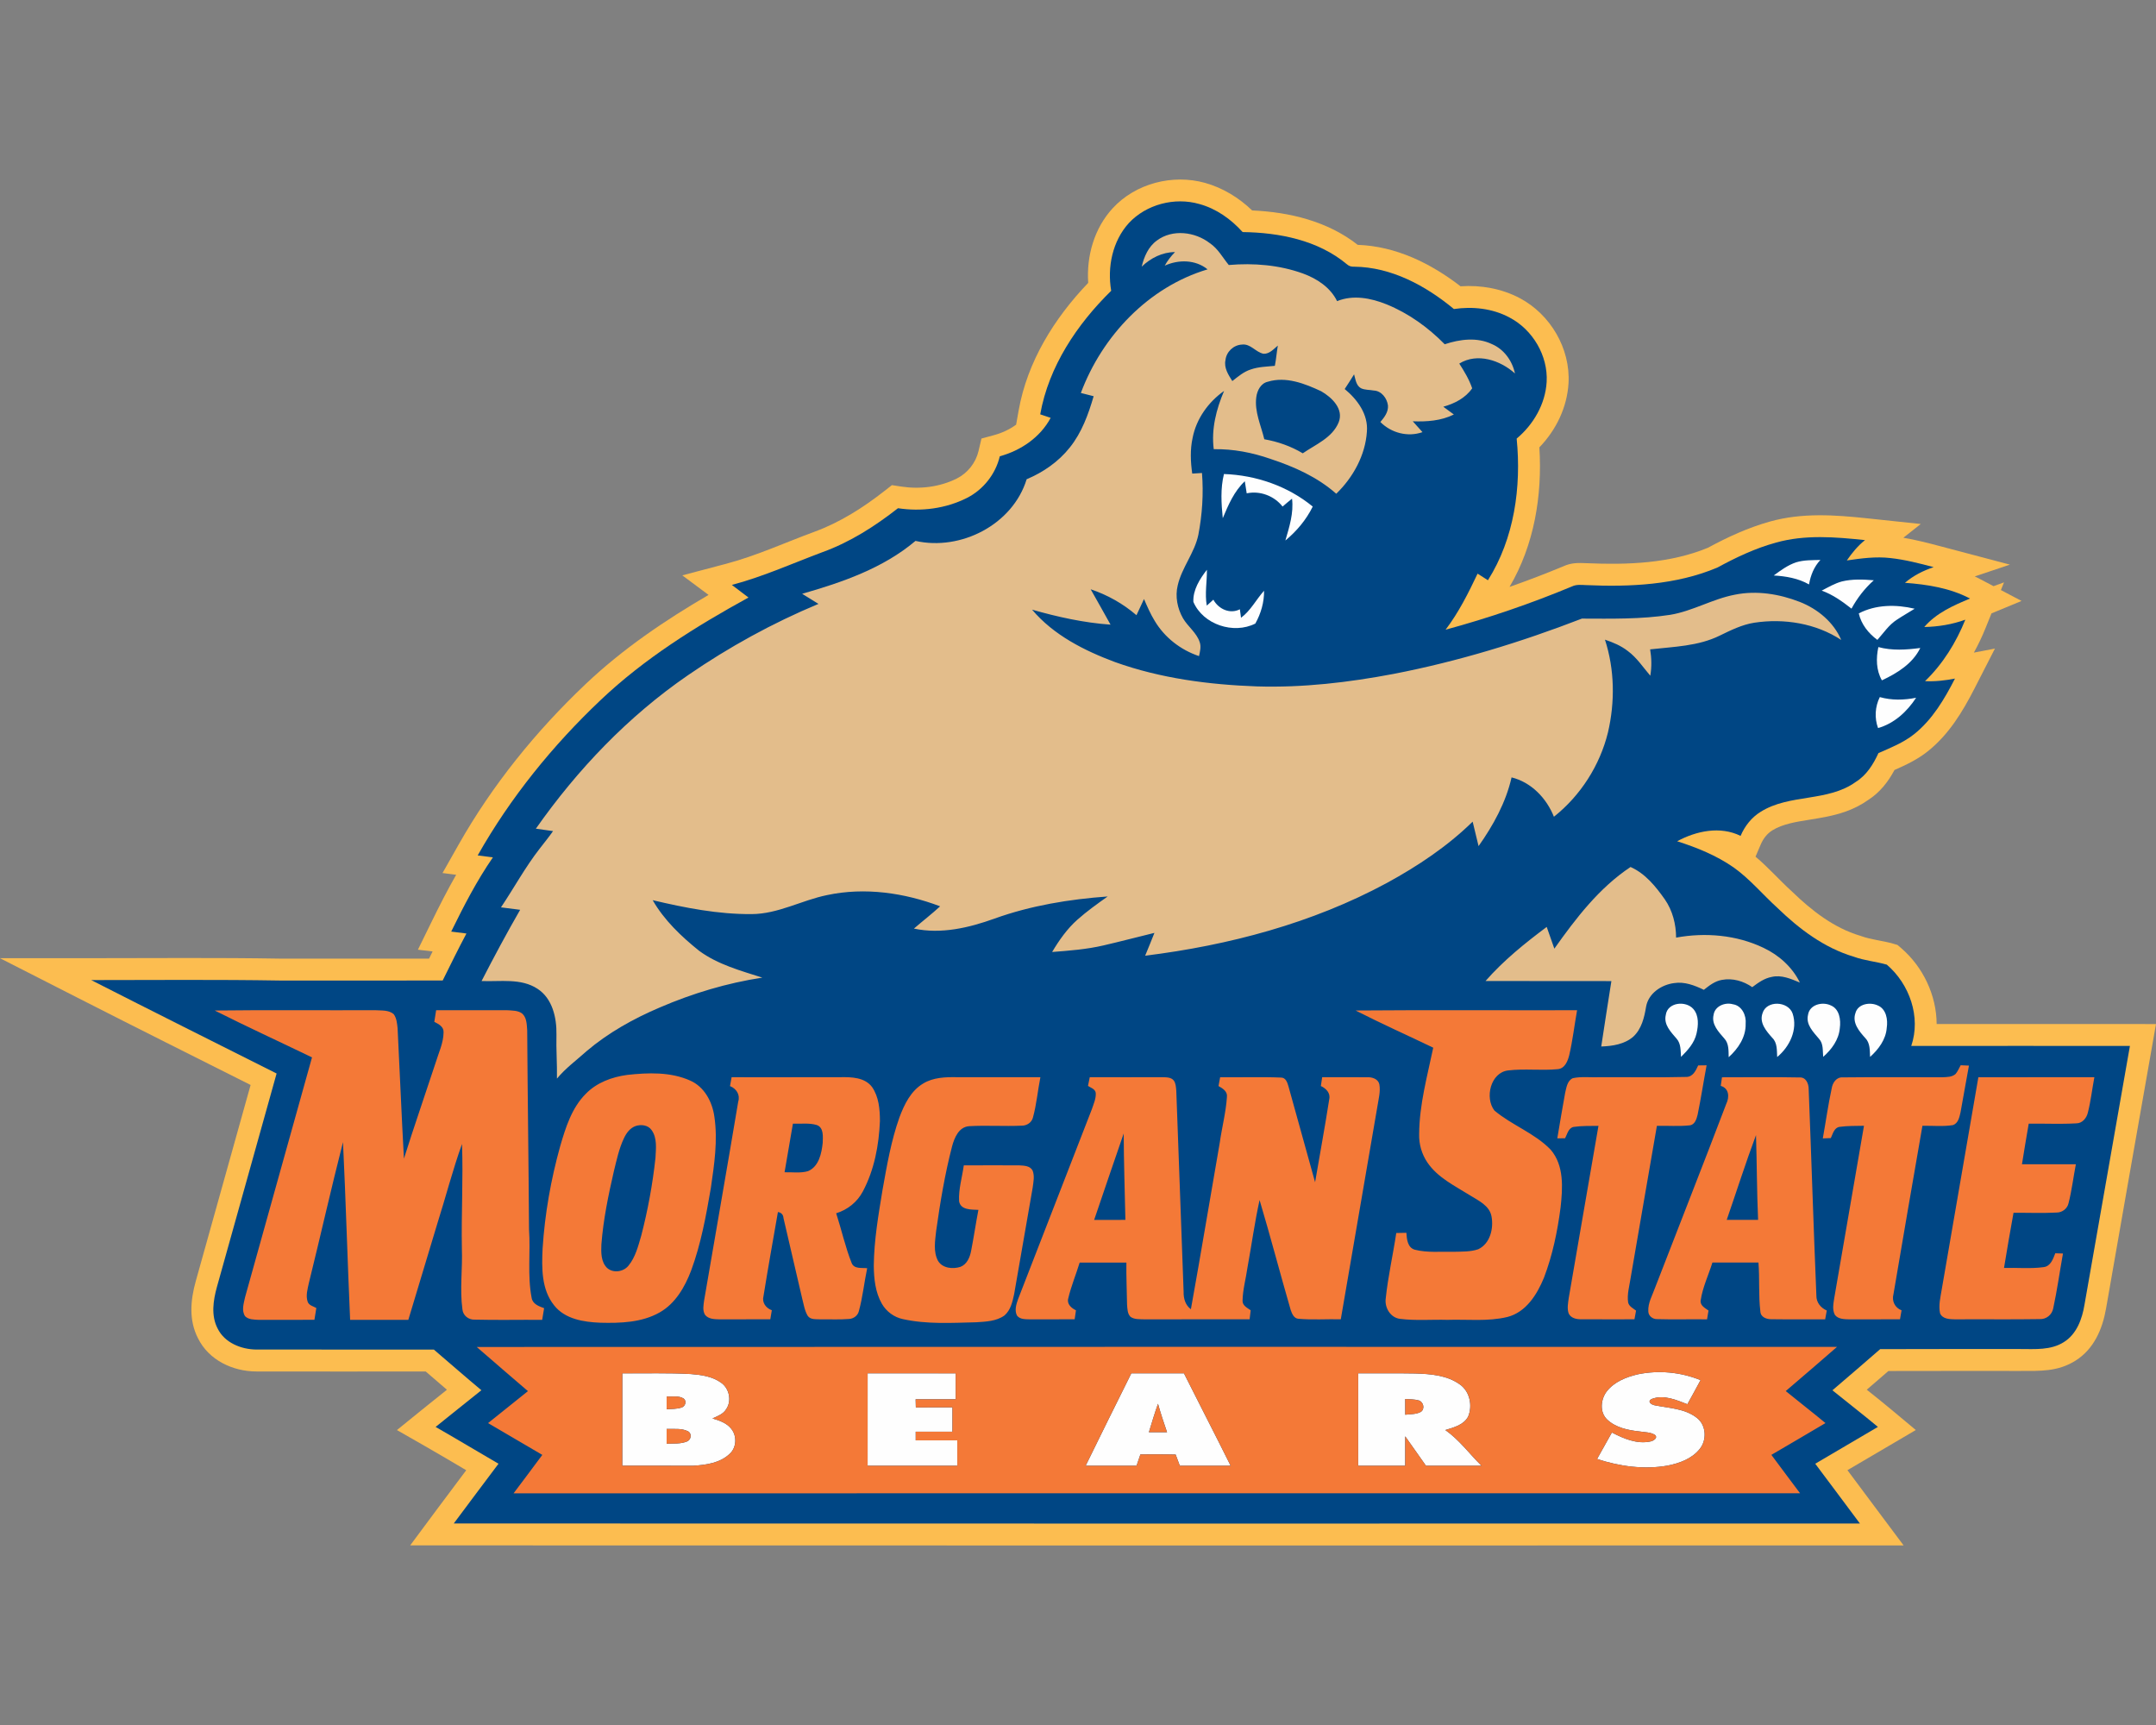 <?xml version="1.0" encoding="utf-8"?>
<svg xmlns="http://www.w3.org/2000/svg" height="1600px" style="shape-rendering:geometricPrecision; text-rendering:geometricPrecision; image-rendering:optimizeQuality; fill-rule:evenodd; clip-rule:evenodd" version="1.1" viewBox="0 0 2000 1600" width="2000px">
 <rect x="0" y="0" width="2000" height="1600" fill="#808080" stroke="none"/>
 <defs>
  <style type="text/css">
   
    .fil0 {fill:#FCBD50}
    .fil1 {fill:#004684;fill-rule:nonzero}
    .fil3 {fill:#E3BD8B;fill-rule:nonzero}
    .fil4 {fill:#F47937;fill-rule:nonzero}
    .fil2 {fill:#FEFEFE;fill-rule:nonzero}
   
  </style>
 </defs>
 <g id="Capa_x0020_1">
  
  <g id="Morgan_x0020_State_x0020_Bears.cdr">
   <path class="fil0" d="M1354.86 265.54c18.9,-1.28 38.17,2.11 54.97,11.01 28.38,15.03 47.06,46.69 45.2,78.91 -1.29,22.42 -11.56,43.46 -27.04,59.48 2.83,44.62 -4.81,90.68 -27.68,129.44 16.8,-5.89 33.44,-12.26 49.88,-19.1 7.47,-3.43 13.82,-3.24 21.82,-2.89 37.53,1.64 77.16,0.24 112.31,-14.31 18.41,-9.97 37.45,-18.72 57.66,-24.36 29.72,-8.28 59.94,-6.17 90.22,-2.95l49.59 5.26 -16.15 12.75c11.23,1.88 22.26,4.69 33.3,7.61l65.53 17.32 -32.58 10.95c1.71,0.8 3.4,1.64 5.08,2.53l12.32 6.5 9.72 -3.52 -2.88 7.13 19.15 10.09 -27.88 11.54 -5.44 13.45c-3.17,7.87 -6.8,15.54 -10.9,22.94l19.55 -3.76 -19 37.11c-11.18,21.83 -23.9,42.73 -43.34,58.21 -9.57,7.62 -19.96,12.52 -30.84,17.3 -5.96,11.13 -13.67,20.98 -24.58,27.93 -6.53,4.63 -13.64,8.14 -21.19,10.79 -10.91,3.83 -22.1,5.65 -33.47,7.47 -11.19,1.8 -24.35,3.73 -34.16,9.85 -4.87,3.03 -8.46,7.84 -10.69,13.07l-4.83 11.31c12.03,10.07 22.07,21.66 33.81,32.31l0.25 0.22 0.24 0.24c17.78,17.23 38.56,33.37 62.61,40.52l0.62 0.18 0.61 0.22c9.04,3.33 19.81,4.18 29.32,6.94l4.23 1.23 3.34 2.86c20.38,17.49 32.88,43.85 33,70.48 59.76,-0.04 119.52,-0.05 179.28,0.02l24.18 0.03 -4.18 23.81c-14.05,80 -28.24,159.97 -42.13,239.99 -3.33,19.15 -11.26,37.63 -28.32,48.38 -16.51,10.4 -32.97,9.55 -51.45,9.57 -40.71,0.04 -81.42,-0.1 -122.13,0.06 -6.68,5.8 -13.38,11.57 -20.09,17.33 7.83,6.24 15.65,12.49 23.33,18.91l22.17 18.5 -24.9 14.63c-12.84,7.54 -25.68,15.07 -38.52,22.61 9.29,12.43 18.54,24.88 27.83,37.3l24.28 32.49 -40.56 0.01c-434.8,0.04 -869.61,0.12 -1304.41,-0.04l-40.39 -0.02 24.08 -32.43c9.25,-12.46 18.57,-24.86 27.89,-37.27 -12.81,-7.55 -25.59,-15.14 -38.5,-22.51l-25.78 -14.74 23.07 -18.7c7.73,-6.27 15.52,-12.48 23.3,-18.7 -6.56,-5.63 -13.11,-11.29 -19.67,-16.93 -52.37,0.01 -104.74,0.1 -157.11,-0.02 -21.93,-0.05 -44.11,-10.51 -54.11,-30.74 -8.66,-16.83 -7.02,-35.33 -2.09,-53.01 16.92,-60.67 33.87,-121.34 50.87,-181.99 -52.4,-26.32 -104.86,-52.54 -157.11,-79.17l-75.37 -38.41 84.59 -0.02c58.52,-0.02 117.04,-0.56 175.56,0.42 45.96,-0.04 91.91,-0.03 137.87,-0.02 1.1,-2.22 2.2,-4.43 3.3,-6.65l-13.63 -1.62 12.62 -25.74c7.25,-14.79 14.69,-29.48 22.86,-43.75l-12.65 -1.62 14.91 -26.34c31.31,-55.33 71.78,-105.29 117.88,-148.97 34.27,-32.46 73.33,-58.96 113.99,-82.66l-24.36 -18.13 40.78 -10.77c28.12,-7.43 54.94,-19.8 82.2,-29.82 23.49,-8.64 44.92,-22.32 64.55,-37.69l6.92 -5.41 8.69 1.33c17.4,2.66 35.88,0.41 51.68,-7.56 9.83,-4.96 17.39,-14.48 19.92,-25.21l2.78 -11.78 11.68 -3.17c7.24,-1.96 14.34,-5.22 20.47,-9.7l2.33 -13.11c8.04,-45.34 33,-85.49 64.53,-118.4 -1.67,-24.94 5.57,-50.59 22.69,-69.2 21.3,-23.16 55.76,-31.96 85.83,-23.52 16.49,4.63 31.27,13.74 43.56,25.52 34.91,1.56 70.1,10.07 97.95,31.93 35.32,1.22 67.76,17.11 95.36,38.44z"/>
   <path class="fil1" d="M1047.13 206.93c16.21,-17.43 42.6,-24.26 65.37,-17.71 15.72,4.25 29.41,14.02 40.22,26.03 33.96,0.46 69.84,7.47 96.58,29.75 1.89,1.74 4.27,2.56 6.88,2.36 34.6,0.34 66.46,17.7 92.52,39.27 17.44,-2.58 35.94,-0.56 51.62,7.88 21.49,11.25 35.82,35.43 34.42,59.78 -1.18,20.47 -12.25,39.52 -27.81,52.51 4.46,44.94 -2.2,92.7 -26.66,131.39 -3.21,-2.05 -6.41,-4.09 -9.6,-6.12 -8.56,18.05 -17.54,36.03 -29.67,51.99 39.93,-10.83 79.19,-24.26 117.4,-40.18 3.97,-1.9 8.44,-1.34 12.73,-1.18 41.09,1.82 83.57,-0.08 121.98,-16.26 17.31,-9.42 35.25,-17.94 54.33,-23.14 26.87,-7.61 55.21,-5.23 82.62,-2.32 -6.68,5.27 -12.07,11.89 -16.86,18.86 13.37,-1.96 26.96,-3.81 40.49,-2.22 13.6,1.48 26.87,4.93 40.06,8.42 -9.67,3.25 -18.89,7.86 -26.63,14.53 20.69,1.53 41.78,4.79 60.37,14.6 -15.46,6.39 -31.34,13.43 -42.46,26.4 12.99,-0.26 25.84,-2.37 38.09,-6.8 -8.58,21.25 -20.81,41.04 -37.37,57 9.32,0.5 18.6,-0.6 27.76,-2.37 -9.74,19.03 -20.96,38.09 -37.91,51.58 -9.86,7.86 -21.67,12.53 -33.09,17.55 -4.76,10.4 -11.03,20.52 -20.99,26.7 -26.02,18.8 -61.39,10.88 -88.25,27.74 -8.48,5.2 -14.76,13.28 -18.63,22.34 -18.86,-9.33 -41.09,-4.63 -58.83,4.97 18.3,5.87 36.42,13.17 52.28,24.22 15.1,10.7 26.94,25.1 40.58,37.46 20.26,19.65 43.56,37.27 70.96,45.41 9.93,3.65 20.59,4.45 30.68,7.38 21.07,18.08 31.83,48.49 22.65,75.4 67.62,-0.06 135.22,-0.08 202.84,0 -14.06,80.01 -28.11,160.01 -42.14,240.02 -2.15,13.17 -7.24,27.29 -19.13,34.66 -12.07,7.72 -26.98,6.44 -40.63,6.44 -43.27,0.06 -86.51,-0.12 -129.77,0.1 -14.67,12.83 -29.51,25.48 -44.3,38.17 14.03,11.37 28.32,22.39 42.18,33.96 -19.39,11.39 -38.78,22.73 -58.12,34.16 13.87,18.42 27.62,36.97 41.44,55.45 -434.81,0.04 -869.6,0.12 -1304.4,-0.04 13.75,-18.52 27.66,-36.95 41.5,-55.41 -19.49,-11.31 -38.78,-22.95 -58.34,-34.14 14.09,-11.43 28.35,-22.65 42.46,-34.04 -14.86,-12.39 -29.41,-25.14 -44.11,-37.71 -54.86,0 -109.73,0.02 -164.58,-0.02 -14.12,-0.12 -29.53,-6.27 -36.01,-19.57 -6.21,-11.92 -4.07,-25.98 -0.66,-38.39 18.46,-66.03 36.87,-132.07 55.39,-198.08 -57.36,-28.85 -114.79,-57.5 -171.98,-86.65 58.45,-0.02 116.93,-0.56 175.39,0.42 50.22,-0.04 100.44,-0.02 150.65,-0.02 7.22,-14.59 14.4,-29.23 22.04,-43.6 -4.71,-0.62 -9.41,-1.22 -14.12,-1.78 11.59,-23.64 23.68,-47.13 38.67,-68.83 -4.71,-0.62 -9.4,-1.22 -14.11,-1.82 30.31,-53.57 69.52,-101.96 114.17,-144.22 40.54,-38.43 88.27,-68.22 137.04,-94.99 -5.13,-3.9 -10.24,-7.83 -15.41,-11.68 28.83,-7.62 56.15,-19.95 84.01,-30.39 25.61,-9.23 48.74,-24.06 70.07,-40.76 21.59,3.31 44.32,0.36 63.91,-9.5 15.18,-7.68 26.64,-22.11 30.55,-38.69 19.51,-5.3 37.51,-17.53 47.18,-35.63 -3.23,-1.1 -6.46,-2.18 -9.69,-3.25 7.88,-44.4 34.1,-83.47 65.84,-114.61 -3.77,-21.89 1.14,-46.04 16.34,-62.78z"/>
   <path class="fil2" d="M1259.93 1273.82c17.56,0.08 35.14,-0.18 52.72,0.14 14.44,0.44 30.03,1.57 42.04,10.51 8.84,6.55 11.35,19.36 7.3,29.31 -4.05,7.92 -13.43,10.22 -21.23,12.63 12.89,9.06 22.37,22.07 33.52,33.12 -17.18,0 -34.34,0.01 -51.5,-0.02 -6.42,-9.11 -12.83,-18.19 -19.23,-27.27 -0.06,9.08 -0.04,18.18 -0.04,27.29 -14.53,0 -29.07,0.01 -43.6,-0.02 0,-28.57 -0.02,-57.12 0.02,-85.69zm-455.08 0c27.21,0 54.41,-0.02 81.64,0.02 0.04,8 0.04,16 0.04,24.02 -12.39,0.04 -24.76,0 -37.15,0.02 0.06,2.51 0.12,5.03 0.18,7.58 11.31,-0.1 22.63,-0.06 33.96,-0.06 0,7.51 0,15.03 -0.02,22.57 -11.37,-0.04 -22.71,-0.02 -34.06,-0.02 0,2.67 0,5.33 0.02,8.04 12.85,-0.02 25.7,-0.04 38.57,0 0,7.84 0,15.68 0,23.52 -27.75,0.02 -55.47,0.02 -83.2,0 0,-28.55 0,-57.12 0.02,-85.69zm714.49 0.9c19.35,-3.98 39.87,-2.08 58.16,5.42 -4.03,7.46 -8.06,14.93 -12.21,22.33 -10.29,-3.97 -22.03,-9.14 -32.98,-4.91 -4.73,2.34 -0.46,5.39 2.81,5.93 13.27,2.67 28,2.91 39.09,11.73 8.62,6.7 9.3,20.55 2.49,28.77 -7.22,9.14 -18.83,13.23 -29.88,15.43 -21.81,3.81 -44.42,0.71 -65.31,-6.17 4.53,-8.22 9.14,-16.38 13.75,-24.54 10.87,5.62 23.16,10.95 35.65,8.32 2.6,-0.4 7.6,-3.33 4.19,-6.21 -4.27,-2.57 -9.53,-2.31 -14.28,-3.11 -10.64,-1.16 -22.03,-3.47 -30.03,-11.11 -7.17,-6.91 -5.91,-18.94 -0.1,-26.28 6.98,-8.8 18.03,-13.09 28.65,-15.6zm201.82 -334.97c2.22,-8.7 13.55,-10.54 20.75,-7.15 7.89,3.31 9.48,13.15 8.32,20.73 -0.79,10.86 -7.62,19.96 -15.46,27 -0.3,-6.01 0.12,-12.87 -4.45,-17.5 -5.6,-6.22 -12.31,-14.05 -9.16,-23.08zm-43.97 1.65c1.35,-9.64 13.31,-12.59 21.11,-8.86 8.1,3.3 9.48,13.51 8.38,21.15 -0.92,10.66 -7.56,19.74 -15.41,26.56 -0.57,-5.63 0.34,-12.15 -3.85,-16.68 -5.21,-6.27 -12.39,-13.13 -10.23,-22.17zm-42.22 -1.51c3.59,-12.36 23.84,-11.44 27.93,0.17 4.95,14.87 -2.73,30.85 -14.31,40.35 -0.37,-6.09 0.24,-13.09 -4.5,-17.74 -5.49,-6.16 -12.26,-13.87 -9.12,-22.78zm-45.38 1.45c1.14,-8.12 10.56,-11.93 17.86,-9.87 8.44,1.23 12.65,10.41 11.89,18.19 0.3,12.29 -6.94,23.01 -15.74,30.91 -0.16,-5.95 0.32,-12.69 -4.09,-17.38 -5.25,-6.09 -12.01,-12.99 -9.92,-21.85zm-44.35 0.14c1.54,-11.89 18.58,-13.63 25.58,-5.6 5.37,6.2 4.65,15.26 2.95,22.74 -1.97,8.78 -8.18,15.56 -14.37,21.69 -0.47,-5.73 0.01,-12.25 -4.07,-16.84 -5.28,-6.21 -12.17,-12.99 -10.09,-21.99zm198.55 -294.9c11.03,3.13 22.47,2.83 33.68,0.62 -8.36,12.81 -20.31,23.88 -35.3,28.09 -3.45,-9.3 -2.81,-19.85 1.62,-28.71zm1.94 -15.53c-5.37,-9.41 -5.49,-20.49 -3.28,-30.86 12.77,3.45 25.94,2.55 38.89,0.83 -7.16,14.63 -21.39,23.33 -35.61,30.03zm-21.45 -62.09c15.94,-8.36 34.67,-8.4 51.85,-4.35 -5.52,3.47 -11.19,6.66 -16.6,10.26 -7.38,4.74 -12.23,12.25 -18.01,18.65 -8.27,-6.06 -14.91,-14.42 -17.24,-24.56zm-15.69 -29.63c9.7,-2.37 19.76,-1.92 29.63,-1.1 -8.4,7.48 -15.32,16.44 -20.69,26.3 -8.52,-6.66 -17.38,-13.05 -27.65,-16.7 6.08,-3.15 12.05,-6.7 18.71,-8.5zm-601.56 18.94c-0.54,-11.06 5.97,-21.31 12.55,-29.79 0.12,11.09 -2.07,22.2 -0.12,33.26 2.02,-1.84 4.07,-3.67 6.11,-5.51 4.71,8.62 15.38,13.71 24.58,8.88 0.34,2.63 0.7,5.27 1.08,7.9 8.98,-6.66 14.03,-16.9 21.37,-25.08 0.12,10.71 -2.9,21.15 -8.12,30.45 -20.18,10.23 -48.49,0.92 -57.45,-20.11zm559.08 -36.68c7.27,-2.25 15.01,-1.99 22.57,-2.21 -5.93,6.24 -9.08,14.36 -10.56,22.7 -10.01,-5.72 -21.4,-7.62 -32.72,-8.3 6.45,-4.75 13.03,-9.61 20.71,-12.19zm-531.82 -40.94c-1.36,-13.63 -2.24,-27.54 1.1,-40.97 29.61,1 59.42,11.26 82.36,30.19 -6.02,12.22 -14.92,22.81 -25.38,31.47 3.67,-12.61 7.82,-25.5 6.17,-38.81 -2.98,2.38 -5.89,4.83 -8.76,7.32 -7.76,-9.91 -20.93,-14.88 -33.28,-12.27 -0.58,-3.75 -1.16,-7.46 -1.76,-11.19 -9.92,9.28 -15.3,21.97 -20.45,34.26zm-556.99 793.19c21.27,0.16 42.54,-0.56 63.79,0.66 9.58,0.75 19.74,2.21 27.76,7.96 7.66,5.28 10.15,16.84 4.79,24.6 -2.76,4.61 -8.09,6.5 -12.75,8.58 6.3,1.93 13.14,4.13 17.37,9.52 5.47,6.6 5.11,17.34 -1.27,23.22 -8.9,8.62 -22.07,10.44 -33.92,11.13 -21.95,0.03 -43.88,0.05 -65.81,-0.04 0.1,-28.55 0.02,-57.1 0.04,-85.63zm41.09 21.45l0 0c-0.02,3.93 0,7.86 0,11.83 4.58,-0.34 9.33,-0.08 13.72,-1.54 3.57,-0.96 5.21,-5.9 2.12,-8.36 -4.67,-2.99 -10.62,-1.5 -15.84,-1.93zm0 30.11l0 0c-0.02,4.56 0,9.13 0,13.7 6.36,-0.3 13.1,0.38 19.09,-2.17 3.79,-1.74 4.51,-7.36 0.64,-9.42 -6.09,-2.99 -13.17,-1.87 -19.73,-2.11zm388.7 34.11c14.07,-28.59 28.11,-57.2 42.36,-85.69 16.28,0 32.56,-0.02 48.84,0.02 14.33,28.61 29.08,57.02 43.3,85.69 -15.72,0 -31.44,0 -47.13,0 -1.33,-3.47 -2.61,-6.92 -3.87,-10.37 -10.91,-0.3 -21.81,-0.14 -32.7,-0.16 -1.2,3.49 -2.4,7 -3.59,10.53 -15.73,-0.02 -31.47,0.01 -47.21,-0.02zm58.68 -31.06l0 0c5.59,0 11.21,0 16.82,-0.02 -3.01,-8.72 -5.91,-17.48 -8.38,-26.36 -3.17,8.68 -5.69,17.56 -8.44,26.38zm237.74 -30.81l0 0c-0.02,4.85 -0.02,9.7 0.04,14.57 4.79,-0.62 10.02,-0.24 14.43,-2.62 4.05,-2.59 2.59,-9.18 -1.74,-10.61 -4.15,-1.2 -8.5,-1.06 -12.73,-1.34z"/>
   <path class="fil3" d="M1073.19 223.08c14.39,-10.76 35.38,-8.18 49.13,2.49 7.58,5.09 11.87,13.35 17.55,20.23 23.13,-1.99 46.91,-0.04 68.86,7.9 12.93,4.73 25.4,12.89 31.61,25.62 14.86,-6.1 31.46,-2.85 45.87,2.96 20.41,8.28 38.57,21.39 53.97,37.03 14.03,-4.67 29.93,-6.75 43.76,-0.16 11.21,4.77 18.92,15.48 21.41,27.25 -13.59,-12.25 -34.94,-19.49 -51.66,-9.17 4.69,7.26 9.16,14.72 11.97,22.94 -6.3,9.08 -16.4,14.17 -26.79,17.08 3.29,2.36 6.54,4.77 9.79,7.19 -11.81,5.92 -25.16,6.8 -38.11,6.32 3.04,3.31 6.05,6.66 9.02,10.06 -13.63,4.81 -29.01,0.76 -39.07,-9.4 3.69,-4.33 7.53,-9.3 7.03,-15.38 -0.86,-6.63 -5.95,-13.45 -13.07,-13.81 -4.01,-0.76 -8.3,-0.4 -12.01,-2.16 -4.57,-2.59 -5.01,-8.36 -6.35,-12.85 -2.83,4.59 -5.73,9.12 -8.7,13.61 11.75,9.7 21.95,23.47 20.59,39.51 -1.39,21.85 -12.83,42.54 -28.43,57.62 -17.38,-15.4 -38.97,-25.06 -60.84,-32.26 -16.94,-5.93 -34.81,-9.38 -52.79,-9.06 -2.4,-18.54 2.33,-37.09 9.59,-54.05 -14.6,10.29 -25.75,25.82 -29.19,43.49 -2.39,10.9 -1.93,22.19 -0.36,33.19 2.98,-0.22 5.99,-0.4 9.04,-0.56 1.52,19.17 0.26,38.49 -3.37,57.36 -3.49,16.76 -15.3,30.23 -19.13,46.85 -2.52,10.3 -0.34,21.37 4.87,30.51 4.56,7.82 12.59,13.35 15.5,22.13 1.53,4.25 0.28,8.74 -0.62,12.99 -17.04,-5.69 -31.96,-17.28 -41.16,-32.75 -3.93,-6.4 -6.89,-13.31 -9.88,-20.17 -2.33,4.99 -4.65,9.98 -6.98,14.99 -12.45,-10.72 -26.9,-18.84 -42.48,-24.05 6.16,10.92 12.37,21.83 18.43,32.81 -24.72,-1.74 -49,-7.13 -72.8,-13.91 19.95,23.62 48.44,37.99 76.95,48.62 42.18,15.13 87.1,20.97 131.71,22.57 42.54,1.3 85.04,-3.69 126.8,-11.61 59.64,-11.54 117.97,-29.39 174.59,-51.28 27.3,0.08 54.81,0.68 81.91,-3.51 20.83,-3.44 39.33,-14.75 60.04,-18.68 20.17,-4.09 41.24,-0.68 60.24,6.73 16.52,6.54 31.3,18.67 38.38,35.27 -23.56,-15.48 -53.03,-20.17 -80.64,-16 -11.36,1.78 -21.75,6.94 -31.99,11.93 -20.03,9.92 -42.86,10.32 -64.63,12.79 1.36,8.1 1.52,16.36 0.14,24.46 -6.72,-7.86 -12.47,-16.76 -20.91,-22.96 -6.28,-4.89 -13.65,-8 -21.15,-10.48 9,27.64 9.38,57.81 2.79,86.02 -7.52,30.63 -25.45,58.62 -50.14,78.22 -6.84,-17.16 -20.95,-31.99 -39.28,-36.5 -5.25,23.25 -16.96,44.4 -30.61,63.75 -1.88,-7.58 -3.67,-15.16 -5.49,-22.71 -23.42,22.93 -50.94,41.25 -79.63,56.91 -69.2,37.37 -146.44,57.78 -224.17,67.44 2.95,-7.02 5.78,-14.09 8.6,-21.17 -15.79,3.83 -31.51,8 -47.35,11.65 -15.6,3.63 -31.61,4.85 -47.55,6.07 6.51,-10.93 13.91,-21.49 23.45,-29.97 8.84,-7.84 18.47,-14.71 28.09,-21.53 -35.58,2.57 -71.21,8.4 -104.87,20.49 -23.75,8.58 -49.68,14.67 -74.87,9.3 8.03,-6.96 16.49,-13.45 24.31,-20.65 -33.13,-12.53 -69.82,-17.88 -104.78,-10.44 -23.68,4.81 -45.59,17.62 -70.21,17.66 -30.99,0.22 -61.63,-5.82 -91.66,-12.91 10.69,18.62 26.53,33.66 43.15,46.99 17.3,12.71 38.39,18.38 58.55,24.84 -32.71,4.99 -64.67,14.57 -95.06,27.66 -24.36,10.35 -47.79,23.4 -68.04,40.6 -9.24,8.36 -19.43,15.73 -27.41,25.4 0.24,-13.65 -0.82,-27.29 -0.46,-40.94 0.26,-15.52 -3.69,-33.36 -17.56,-42.36 -15.35,-10.1 -34.6,-6.47 -51.9,-7.2 11.45,-22.29 23.29,-44.36 35.78,-66.07 -5.93,-0.7 -11.86,-1.46 -17.78,-2.27 12.11,-18.02 22.46,-37.22 35.83,-54.37 4.17,-5.43 8.54,-10.74 12.47,-16.37 -5.32,-0.77 -10.63,-1.51 -15.94,-2.23 38.55,-54.91 85.7,-104.31 141.13,-142.37 37.95,-26.11 78.53,-48.4 121.03,-66.14 -5.06,-3.13 -10.11,-6.24 -15.14,-9.36 37.21,-10.65 75.12,-23.72 105.13,-49.06 42.08,9.48 90.23,-15.15 103.12,-57.19 15.4,-6.46 29.59,-16.28 40.02,-29.43 11.1,-13.82 17.24,-30.78 22.13,-47.58 -3.97,-1.02 -7.92,-2.02 -11.87,-3.02 19.83,-52.95 62.67,-98.25 117.56,-114.65 -11.23,-9.12 -26.98,-9.23 -39.73,-3.43 2.54,-4.65 5.83,-8.82 9.52,-12.61 -11.77,0.06 -22.56,5.53 -30.9,13.53 2.19,-9.2 6.16,-18.52 14.1,-24.24zm368.69 656.83c20.02,-28.22 41.51,-56.35 70.68,-75.75 13.72,6.09 23.34,18.06 31.8,30.03 7.16,10.34 10.42,22.97 10.46,35.48 27.09,-4.97 56.06,-2.51 81.06,9.46 14.33,6.76 26.74,17.88 33.77,32.22 -8.21,-3.37 -17.1,-7.38 -26.18,-5.21 -6.85,1.24 -12.55,5.43 -18,9.48 -8.14,-5.68 -18.3,-8.6 -28.17,-6.74 -6.47,1.1 -11.74,5.25 -16.74,9.22 -8.54,-4.13 -17.92,-7.77 -27.58,-6.25 -11.79,1.48 -23.76,9.5 -25.98,21.81 -1.65,10 -4.15,20.69 -11.87,27.87 -8.16,7.11 -19.33,8.76 -29.75,9.14 2.97,-20.25 6.3,-40.44 9.42,-60.67 -38.91,-0.12 -77.82,0.06 -116.73,-0.1 16.68,-19.08 36.5,-35.02 56.73,-50.15 2.39,6.69 4.71,13.43 7.08,20.16zm-305.08 -545.92l0 0c-1.57,7.23 2.68,13.65 6.35,19.46 5.33,-4.17 10.63,-8.74 17.22,-10.8 7.14,-2.49 14.78,-2.57 22.24,-3.33 1.22,-6.22 1.7,-12.55 2.76,-18.79 -3.87,3.23 -7.72,7.84 -13.25,7.6 -7.32,-1.4 -12.11,-9.64 -20.17,-8.52 -7.69,0.4 -14.35,6.7 -15.15,14.38zm39.23 20.08l0 0c-6.48,1.49 -9.84,8.16 -10.64,14.24 -1.81,13.55 4.37,26.24 7.43,39.11 12.55,2.2 24.72,6.47 35.69,13.03 11.95,-8.26 27.34,-14.31 33.26,-28.65 5.05,-12.45 -6.38,-23.27 -16.18,-28.91 -15.22,-7.11 -32.66,-13.99 -49.56,-8.82z"/>
   <path class="fil4" d="M442.24 1249.37c420.61,-0.23 841.24,-0.07 1261.86,-0.09 -15.74,13.8 -31.68,27.35 -47.56,40.98 12.21,9.98 24.7,19.61 36.85,29.69 -16.72,9.84 -33.4,19.75 -50.18,29.49 8.74,11.95 17.79,23.7 26.59,35.6 -397.8,0.11 -795.58,0 -1193.38,0.06 8.88,-11.9 17.88,-23.69 26.66,-35.64 -16.84,-9.74 -33.52,-19.73 -50.32,-29.49 12.29,-9.94 24.66,-19.77 36.99,-29.65 -15.82,-13.67 -31.79,-27.14 -47.51,-40.95zm176.15 76.03c6.56,0.24 13.64,-0.88 19.73,2.11 3.87,2.06 3.15,7.68 -0.64,9.42 -5.99,2.55 -12.73,1.87 -19.09,2.17 0,-4.57 -0.02,-9.14 0,-13.7zm447.38 3.05c2.75,-8.82 5.27,-17.7 8.44,-26.38 2.47,8.88 5.37,17.64 8.38,26.36 -5.61,0.02 -11.23,0.02 -16.82,0.02zm237.74 -30.81c4.23,0.28 8.58,0.14 12.73,1.34 4.33,1.43 5.79,8.02 1.74,10.61 -4.41,2.38 -9.64,2 -14.43,2.62 -0.06,-4.87 -0.06,-9.72 -0.04,-14.57zm-685.12 -2.35c5.22,0.43 11.17,-1.06 15.84,1.93 3.09,2.46 1.45,7.4 -2.12,8.36 -4.39,1.46 -9.14,1.2 -13.72,1.54 0,-3.97 -0.02,-7.9 0,-11.83zm1182.88 -99.51c11.36,-65.52 22.57,-131.07 33.94,-196.59 35.86,-0.06 71.75,0 107.61,-0.04 -2.07,10.91 -3.27,22 -6.01,32.74 -1.17,5.17 -5.16,10.09 -10.85,10.07 -14.65,0.82 -29.37,0.08 -44.04,0.3 -2.17,12.53 -4.27,25.06 -6.26,37.61 16.66,0 33.34,-0.03 50,0.02 -2.33,12.02 -3.77,24.25 -6.8,36.14 -1.12,5.11 -5.93,8.68 -11.12,8.66 -13.29,0.7 -26.63,0.12 -39.92,0.22 -3.14,17.02 -5.97,34.1 -8.82,51.16 12.23,-0.36 24.6,0.92 36.77,-0.76 6.53,-0.8 8.74,-7.62 10.8,-12.85 2.35,0.06 4.71,0.14 7.12,0.22 -3.03,16.92 -5.39,33.98 -9.02,50.78 -1.1,6.06 -6.48,10.36 -12.61,10.06 -26.14,0.44 -52.3,0.02 -78.45,0.22 -4.99,-0.1 -11.74,-0.22 -13.95,-5.67 -1.54,-7.44 0.4,-14.95 1.61,-22.29zm-944.75 -190.87c9.26,-5.57 20.4,-5.96 30.91,-5.78 25.9,0.08 51.78,0.04 77.68,0.02 -2.46,12.37 -3.53,25.06 -6.87,37.25 -1.13,4.83 -5.78,7.78 -10.61,7.7 -16.22,0.74 -32.5,-0.46 -48.71,0.48 -9.57,0.76 -13.6,10.77 -15.76,18.75 -6.68,25.76 -11.05,52.08 -14.75,78.4 -0.97,9.14 -2.81,19.23 1.72,27.73 4.11,6.93 13.69,7.87 20.75,5.61 6.07,-2.29 8.8,-8.78 9.94,-14.72 2.51,-12.68 4.33,-25.48 6.78,-38.16 -6.42,-0.29 -16.64,0.3 -17.91,-8.1 -0.6,-11.21 2.85,-22.14 4.35,-33.16 17.14,-0.06 34.33,-0.14 51.49,-0.02 4.31,0.26 9.98,0.32 12.31,4.73 2.08,5.13 0.76,10.88 0.06,16.2 -5.78,32.85 -11.39,65.73 -17.17,98.61 -1.5,7 -3.24,14.77 -8.94,19.67 -7.55,5.45 -17.32,5.75 -26.26,6.33 -22.71,0.54 -45.77,2.01 -68.12,-2.97 -8.08,-1.72 -15.19,-7.01 -19.32,-14.15 -6.14,-10.66 -7.42,-23.25 -7.54,-35.32 0.22,-23.72 4.31,-47.17 8.14,-70.51 4.03,-22.57 7.94,-45.37 15.63,-67.04 4.53,-12.09 10.63,-24.78 22.2,-31.55zm962.29 -16.86c2.52,0.1 5.09,0.2 7.66,0.34 -2.75,14.41 -5.1,28.91 -7.8,43.34 -1.05,4.45 -2.11,10.13 -7.02,11.83 -9.36,1.54 -18.91,0.44 -28.33,0.66 -9.04,52.02 -18.04,104.07 -26.86,156.13 -1.74,6.35 1.32,12.67 7.5,15.01 -0.52,2.75 -0.98,5.54 -1.45,8.32 -15.69,0.02 -31.37,0.02 -47.05,0.06 -4.59,-0.14 -10.14,-0.1 -13.27,-4.05 -2.69,-4.81 -1.44,-10.48 -0.68,-15.61 9.22,-53.29 18.36,-106.59 27.59,-159.88 -7.6,0.16 -15.24,-0.02 -22.76,1.02 -4.97,0.83 -6.15,6.56 -8,10.39 -2.5,0.08 -4.99,0.18 -7.43,0.3 2.78,-15.42 4.91,-30.93 8.21,-46.23 0.77,-5.29 4.41,-10.87 10.45,-10.37 30.73,-0.36 61.48,-0.04 92.22,-0.12 4.19,-0.2 9.04,-0.06 12.37,-3.12 1.94,-2.43 3.18,-5.32 4.65,-8.02zm-243.52 0.16c2.59,-0.04 5.19,-0.08 7.82,-0.1 -2.87,15.23 -5.19,30.59 -8.32,45.77 -1,4.01 -2.55,9.44 -7.44,9.92 -10.08,1.1 -20.24,0.22 -30.35,0.48 -8.2,46.99 -16.2,94.02 -24.36,141.03 -1.1,7.52 -3.48,15.12 -2.32,22.8 0.86,3.71 4.61,5.35 7.34,7.55 -0.53,2.67 -1.01,5.36 -1.47,8.04 -16.48,-0.06 -32.95,0.1 -49.43,-0.02 -4.43,0.06 -9.77,-1.1 -11.67,-5.59 -1.5,-4.55 -0.5,-9.38 0.1,-13.99 9.26,-53.27 18.32,-106.57 27.6,-159.82 -7.65,0.1 -15.35,-0.12 -22.93,0.96 -5.01,0.93 -5.97,6.74 -8.04,10.55 -2.42,0 -4.81,0 -7.2,0.04 2.37,-13.97 4.66,-27.95 7.22,-41.88 1.2,-4.97 1.91,-11.59 7.24,-13.93 7.82,-1.65 15.9,-0.6 23.85,-0.85 27.01,-0.22 54.05,0.43 81.04,-0.28 6.35,0.18 9.12,-5.79 11.32,-10.68zm-317.79 -50.94c68.48,-0.56 136.99,-0.08 205.47,-0.24 -2.49,13.89 -4.07,27.94 -7.28,41.7 -1.38,5.49 -4.09,12.39 -10.67,12.95 -15.27,1.5 -30.73,-0.66 -46,1.18 -16.38,1.94 -21.84,25.52 -12.73,37.21 16.19,13.63 37.22,20.87 52.12,36.24 12.71,14.72 11.23,35.71 9.24,53.75 -2.89,22.11 -7.42,44.16 -15.4,65.03 -6.37,15.56 -16.62,32.08 -34.02,36.47 -18.16,4.37 -37.04,2.04 -55.53,2.65 -14.67,-0.41 -29.43,0.92 -44,-0.93 -8.94,-1.1 -14.43,-10.48 -13.23,-18.98 2.12,-20.37 6.75,-40.4 9.76,-60.64 3.11,-0.08 6.24,-0.14 9.38,-0.19 0.38,5.86 1.07,13.82 7.9,15.7 11.79,2.99 24.08,1.57 36.11,1.91 7.55,-0.22 15.37,0.12 22.63,-2.35 11.13,-5.21 14.45,-19.4 12.33,-30.55 -1.9,-9.98 -12.01,-14.52 -19.77,-19.35 -14.09,-8.86 -30.07,-16.4 -39.69,-30.57 -5.25,-7.72 -7.94,-17.06 -7.66,-26.4 0.16,-27.22 7.54,-53.63 13.07,-80.09 -23.99,-11.51 -48.31,-22.39 -72.03,-34.5zm-1058.3 0.02c49.66,-0.62 99.32,-0.08 148.98,-0.28 5.69,0.42 12.35,-0.38 17.02,3.63 2.78,3.83 3.16,8.72 3.63,13.29 2.04,40.25 3.64,80.53 5.87,120.76 9.36,-29.77 19.65,-59.28 29.39,-88.93 2.79,-9.28 7.26,-18.32 7.38,-28.16 0.32,-5.32 -4.63,-7.76 -8.6,-9.83 0.56,-3.59 1.12,-7.19 1.7,-10.76 21.99,0.06 43.98,-0.04 65.98,0.02 4.59,0.34 9.74,0.1 13.67,2.93 4.47,3.8 4.39,10.26 4.83,15.65 0.38,61.53 1.3,123.05 1.68,184.58 1.49,21.17 -1.62,42.68 2.43,63.63 0.94,5.79 6.78,7.82 11.57,9.56 -0.61,3.61 -1.21,7.2 -1.79,10.83 -20.87,-0.16 -41.74,0.32 -62.59,-0.2 -5.69,0.26 -10.9,-3.81 -11.4,-9.57 -2.55,-18.7 0.2,-37.59 -0.5,-56.37 -0.62,-32.34 1.3,-64.67 0.12,-96.99 -8.72,24.22 -15.08,49.24 -22.88,73.79 -8.98,29.78 -17.92,59.57 -26.92,89.34 -18,0 -35.99,0 -53.99,0 -2.44,-54.95 -3.97,-109.94 -6.61,-164.87 -11.11,43.42 -20.89,87.18 -31.66,130.7 -1.18,5.6 -3.03,11.59 -1.16,17.25 1.12,3.54 5.25,4.29 8.08,5.93 -0.58,3.65 -1.18,7.3 -1.77,10.95 -17.2,0.04 -34.4,0.08 -51.6,0.04 -4.33,-0.28 -9.34,-0.08 -12.69,-3.33 -3.57,-5.35 -1.22,-12.01 -0.04,-17.72 20.61,-74.16 41.46,-148.25 62.09,-222.41 -30.05,-14.51 -60.4,-28.43 -90.22,-43.46zm382.51 59.74c19.46,-2.15 40.31,-2.93 58.56,5.25 13.17,5.8 20.48,19.67 22.39,33.38 3.33,22.05 -0.1,44.41 -3.25,66.28 -4.47,25.84 -9.16,51.88 -18.3,76.56 -5.8,15.23 -14.54,30.51 -29.13,38.79 -16.64,9.48 -36.55,10.06 -55.21,9.58 -15.32,-0.62 -32.72,-3.31 -42.78,-16.16 -11.85,-14.77 -11.49,-34.8 -10.65,-52.72 2.05,-32.1 7.7,-63.95 16.32,-94.92 5.07,-17.31 10.71,-35.55 23.82,-48.6 10.04,-10.34 24.19,-15.54 38.23,-17.44zm7.66 47.49l0 0c-5.08,1.91 -8.4,6.56 -10.61,11.29 -4.57,9.64 -6.74,20.17 -9.3,30.47 -5.15,22.39 -9.82,44.99 -11.59,67.94 -0.32,7.4 -0.46,16.1 5.17,21.73 5.6,5.17 15.2,3.85 19.89,-1.92 6.58,-7.94 9.06,-18.25 11.91,-27.93 6.13,-23.63 10.56,-47.73 13.19,-72.01 0.4,-8.6 1.78,-18.38 -3.53,-25.84 -3.29,-4.83 -10,-5.55 -15.13,-3.73zm89.29 -45.35c33.6,-0.02 67.17,0.06 100.75,-0.04 10.29,-0.18 22.68,0.04 29.51,9.07 6.36,9.12 7.3,20.79 7.34,31.59 -0.94,22.43 -5.21,45.29 -15.84,65.28 -5.13,9.84 -14.21,17.05 -24.75,20.28 4.97,15.3 8.41,31.16 14.35,46.13 2.27,5.8 9.54,4.25 14.41,4.83 -2.78,13.21 -4.13,26.75 -7.71,39.78 -1.01,4.29 -5.02,7.13 -9.31,7.31 -8.72,0.7 -17.5,0.18 -26.22,0.34 -4.05,-0.3 -9.36,0.59 -11.97,-3.34 -2.9,-4.95 -3.73,-10.77 -5.15,-16.26 -5.69,-24.8 -11.57,-49.56 -17.28,-74.34 -0.2,-3.16 -2.07,-5.17 -5.17,-5.59 -4.53,25.96 -9.18,51.92 -13.37,77.94 -1.61,6 2.2,11.13 7.71,13.13 -0.48,2.79 -0.94,5.58 -1.4,8.4 -15.88,0.02 -31.75,0.04 -47.65,0.04 -4.49,-0.1 -9.82,-0.32 -12.87,-4.14 -2.53,-4.09 -1.44,-9.07 -0.86,-13.5 10.52,-61.4 21.31,-122.79 31.61,-184.25 2.01,-6.44 -1.7,-12.11 -7.62,-14.44 0.48,-2.74 0.99,-5.49 1.49,-8.22zm56.87 43.09l0 0c-2.55,15.01 -5.15,30.05 -7.74,45.06 7.22,-0.2 14.72,1.01 21.75,-1.04 10.11,-4.23 12.63,-16.54 13.64,-26.32 0.16,-5.7 1.12,-14.17 -5.62,-16.5 -7.13,-2.09 -14.71,-0.94 -22.03,-1.2zm273.73 -35.03c0.54,-2.72 1.08,-5.41 1.64,-8.1 22.37,0.1 44.73,0.04 67.1,0 3.73,0.16 8.36,-0.16 10.92,3.19 1.87,2.71 1.93,6.16 2.25,9.34 2.21,62.17 4.51,124.34 6.8,186.48 -0.16,6.16 1.56,12.39 6.75,16.22 9.28,-51.38 17.76,-102.88 26.75,-154.32 2,-14.2 5.73,-28.19 6.67,-42.5 0.74,-5.19 -3.93,-8.04 -7.8,-10.19 0.46,-2.74 0.98,-5.47 1.51,-8.18 18.76,0.25 37.56,-0.46 56.33,0.31 4.55,-0.1 6.01,4.55 7.04,8.11 8.23,29.65 16.41,59.32 24.71,88.97 4.39,-25.66 9.12,-51.28 13.13,-76.98 1.29,-5.77 -3,-10.06 -7.79,-12.25 0.4,-2.74 0.8,-5.47 1.24,-8.18 13.93,0.1 27.87,-0.1 41.8,0.04 4.51,-0.22 10.16,1.55 11.24,6.56 1.19,6.74 -0.74,13.53 -1.76,20.17 -11.39,65.91 -22.67,131.85 -34.02,197.76 -13.09,-0.28 -26.26,0.69 -39.31,-0.46 -4.27,-0.32 -6.02,-4.85 -7.2,-8.3 -9.84,-33.88 -18.72,-68.04 -28.83,-101.84 -4.57,20.73 -7.41,41.8 -11.24,62.69 -1.43,10.19 -4.33,20.23 -4.55,30.57 -0.25,4.59 4.35,6.74 7.53,8.98 -0.34,2.77 -0.66,5.56 -0.98,8.34 -32.44,0.12 -64.87,-0.04 -97.31,0.08 -4.43,-0.22 -9.38,0.34 -13.19,-2.36 -2.93,-2.95 -2.85,-7.44 -3.19,-11.27 -0.2,-13.01 -0.8,-26.02 -0.62,-39.03 -14.45,0 -28.89,0 -43.34,0 -3.41,11.13 -7.92,21.91 -10.59,33.24 -1.5,5.23 2.95,9.04 7.16,11.04 -0.42,2.75 -0.82,5.54 -1.22,8.32 -13.71,0.04 -27.43,0 -41.12,0.08 -4.25,-0.2 -9.56,0.26 -12.39,-3.56 -2.44,-4.88 -0.66,-10.45 1.04,-15.24 22.82,-58.66 45.65,-117.32 68.38,-176.01 1.63,-4.96 4.05,-10.01 3.65,-15.34 -0.64,-3.63 -4.55,-4.65 -7.19,-6.38zm33.13 44.11l0 0c-9.3,26.68 -18.28,53.44 -27.42,80.17 9.66,-0.04 19.33,-0.02 28.99,-0.02 -0.56,-26.71 -1.49,-53.43 -1.57,-80.15zm554.99 -52.11c24,0.02 48,-0.34 71.99,0.15 5.86,-0.39 8.4,5.65 8.42,10.6 2.53,63.91 4.49,127.86 7.16,191.75 -0.1,6.34 4.03,11.35 9.64,13.82 -0.52,2.7 -1.02,5.43 -1.5,8.17 -16.62,-0.14 -33.22,0.17 -49.82,-0.1 -4.53,0.1 -10,-1.88 -10.28,-7.11 -1.81,-15.08 -0.58,-30.33 -1.77,-45.47 -14.25,0.06 -28.48,0.06 -42.72,0.02 -3.62,11.61 -9.04,22.83 -10.86,34.92 -0.84,4.87 3.97,7.24 7.24,9.61 -0.47,2.7 -0.93,5.43 -1.37,8.15 -15.43,-0.24 -30.87,0.28 -46.29,-0.2 -4.09,0.12 -8.14,-2.98 -8.18,-7.21 -0.46,-7.86 3.79,-14.84 6.3,-22.01 21.95,-56.84 44.38,-113.49 66.01,-170.45 3.05,-6.27 2.67,-14.45 -5.13,-16.68 0.36,-2.66 0.76,-5.33 1.16,-7.96zm4.39 132.24l0 0c9.71,0.02 19.41,0.04 29.11,0 -1.16,-26.21 -1.12,-52.43 -1.94,-78.63 -9.7,25.96 -18.1,52.42 -27.17,78.63zm-82.43 143.25l0 0c-10.62,2.51 -21.67,6.8 -28.65,15.6 -5.81,7.34 -7.07,19.37 0.1,26.28 8,7.64 19.39,9.95 30.03,11.11 4.75,0.8 10.01,0.54 14.28,3.11 3.41,2.88 -1.59,5.81 -4.19,6.21 -12.49,2.63 -24.78,-2.7 -35.65,-8.32 -4.61,8.16 -9.22,16.32 -13.75,24.54 20.89,6.88 43.5,9.98 65.31,6.17 11.05,-2.2 22.66,-6.29 29.88,-15.43 6.81,-8.22 6.13,-22.07 -2.49,-28.77 -11.09,-8.82 -25.82,-9.06 -39.09,-11.73 -3.27,-0.54 -7.54,-3.59 -2.81,-5.93 10.95,-4.23 22.69,0.94 32.98,4.91 4.15,-7.4 8.18,-14.87 12.21,-22.33 -18.29,-7.5 -38.81,-9.4 -58.16,-5.42zm-942.04 -0.88l0 0c-0.02,28.53 0.06,57.08 -0.04,85.63 21.93,0.09 43.86,0.07 65.81,0.04 11.85,-0.69 25.02,-2.51 33.92,-11.13 6.38,-5.88 6.74,-16.62 1.27,-23.22 -4.23,-5.39 -11.07,-7.59 -17.37,-9.52 4.66,-2.08 9.99,-3.97 12.75,-8.58 5.36,-7.76 2.87,-19.32 -4.79,-24.6 -8.02,-5.75 -18.18,-7.21 -27.76,-7.96 -21.25,-1.22 -42.52,-0.5 -63.79,-0.66zm227.55 -0.02l0 0c-0.02,28.57 -0.02,57.14 -0.02,85.69 27.73,0.02 55.45,0.02 83.2,0 0,-7.84 0,-15.68 0,-23.52 -12.87,-0.04 -25.72,-0.02 -38.57,0 -0.02,-2.71 -0.02,-5.37 -0.02,-8.04 11.35,0 22.69,-0.02 34.06,0.02 0.02,-7.54 0.02,-15.06 0.02,-22.57 -11.33,0 -22.65,-0.04 -33.96,0.06 -0.06,-2.55 -0.12,-5.07 -0.18,-7.58 12.39,-0.02 24.76,0.02 37.15,-0.02 0,-8.02 0,-16.02 -0.04,-24.02 -27.23,-0.04 -54.43,-0.02 -81.64,-0.02zm202.24 85.69l0 0c15.74,0.03 31.48,0 47.21,0.02 1.19,-3.53 2.39,-7.04 3.59,-10.53 10.89,0.02 21.79,-0.14 32.7,0.16 1.26,3.45 2.54,6.9 3.87,10.37 15.69,0 31.41,0 47.13,0 -14.22,-28.67 -28.97,-57.08 -43.3,-85.69 -16.28,-0.04 -32.56,-0.02 -48.84,-0.02 -14.25,28.49 -28.29,57.1 -42.36,85.69zm252.84 -85.69l0 0c-0.04,28.57 -0.02,57.12 -0.02,85.69 14.53,0.03 29.07,0.02 43.6,0.02 0,-9.11 -0.02,-18.21 0.04,-27.29 6.4,9.08 12.81,18.16 19.23,27.27 17.16,0.03 34.32,0.02 51.5,0.02 -11.15,-11.05 -20.63,-24.06 -33.52,-33.12 7.8,-2.41 17.18,-4.71 21.23,-12.63 4.05,-9.95 1.54,-22.76 -7.3,-29.31 -12.01,-8.94 -27.6,-10.07 -42.04,-10.51 -17.58,-0.32 -35.16,-0.06 -52.72,-0.14z"/>
  </g>
 </g>
</svg>